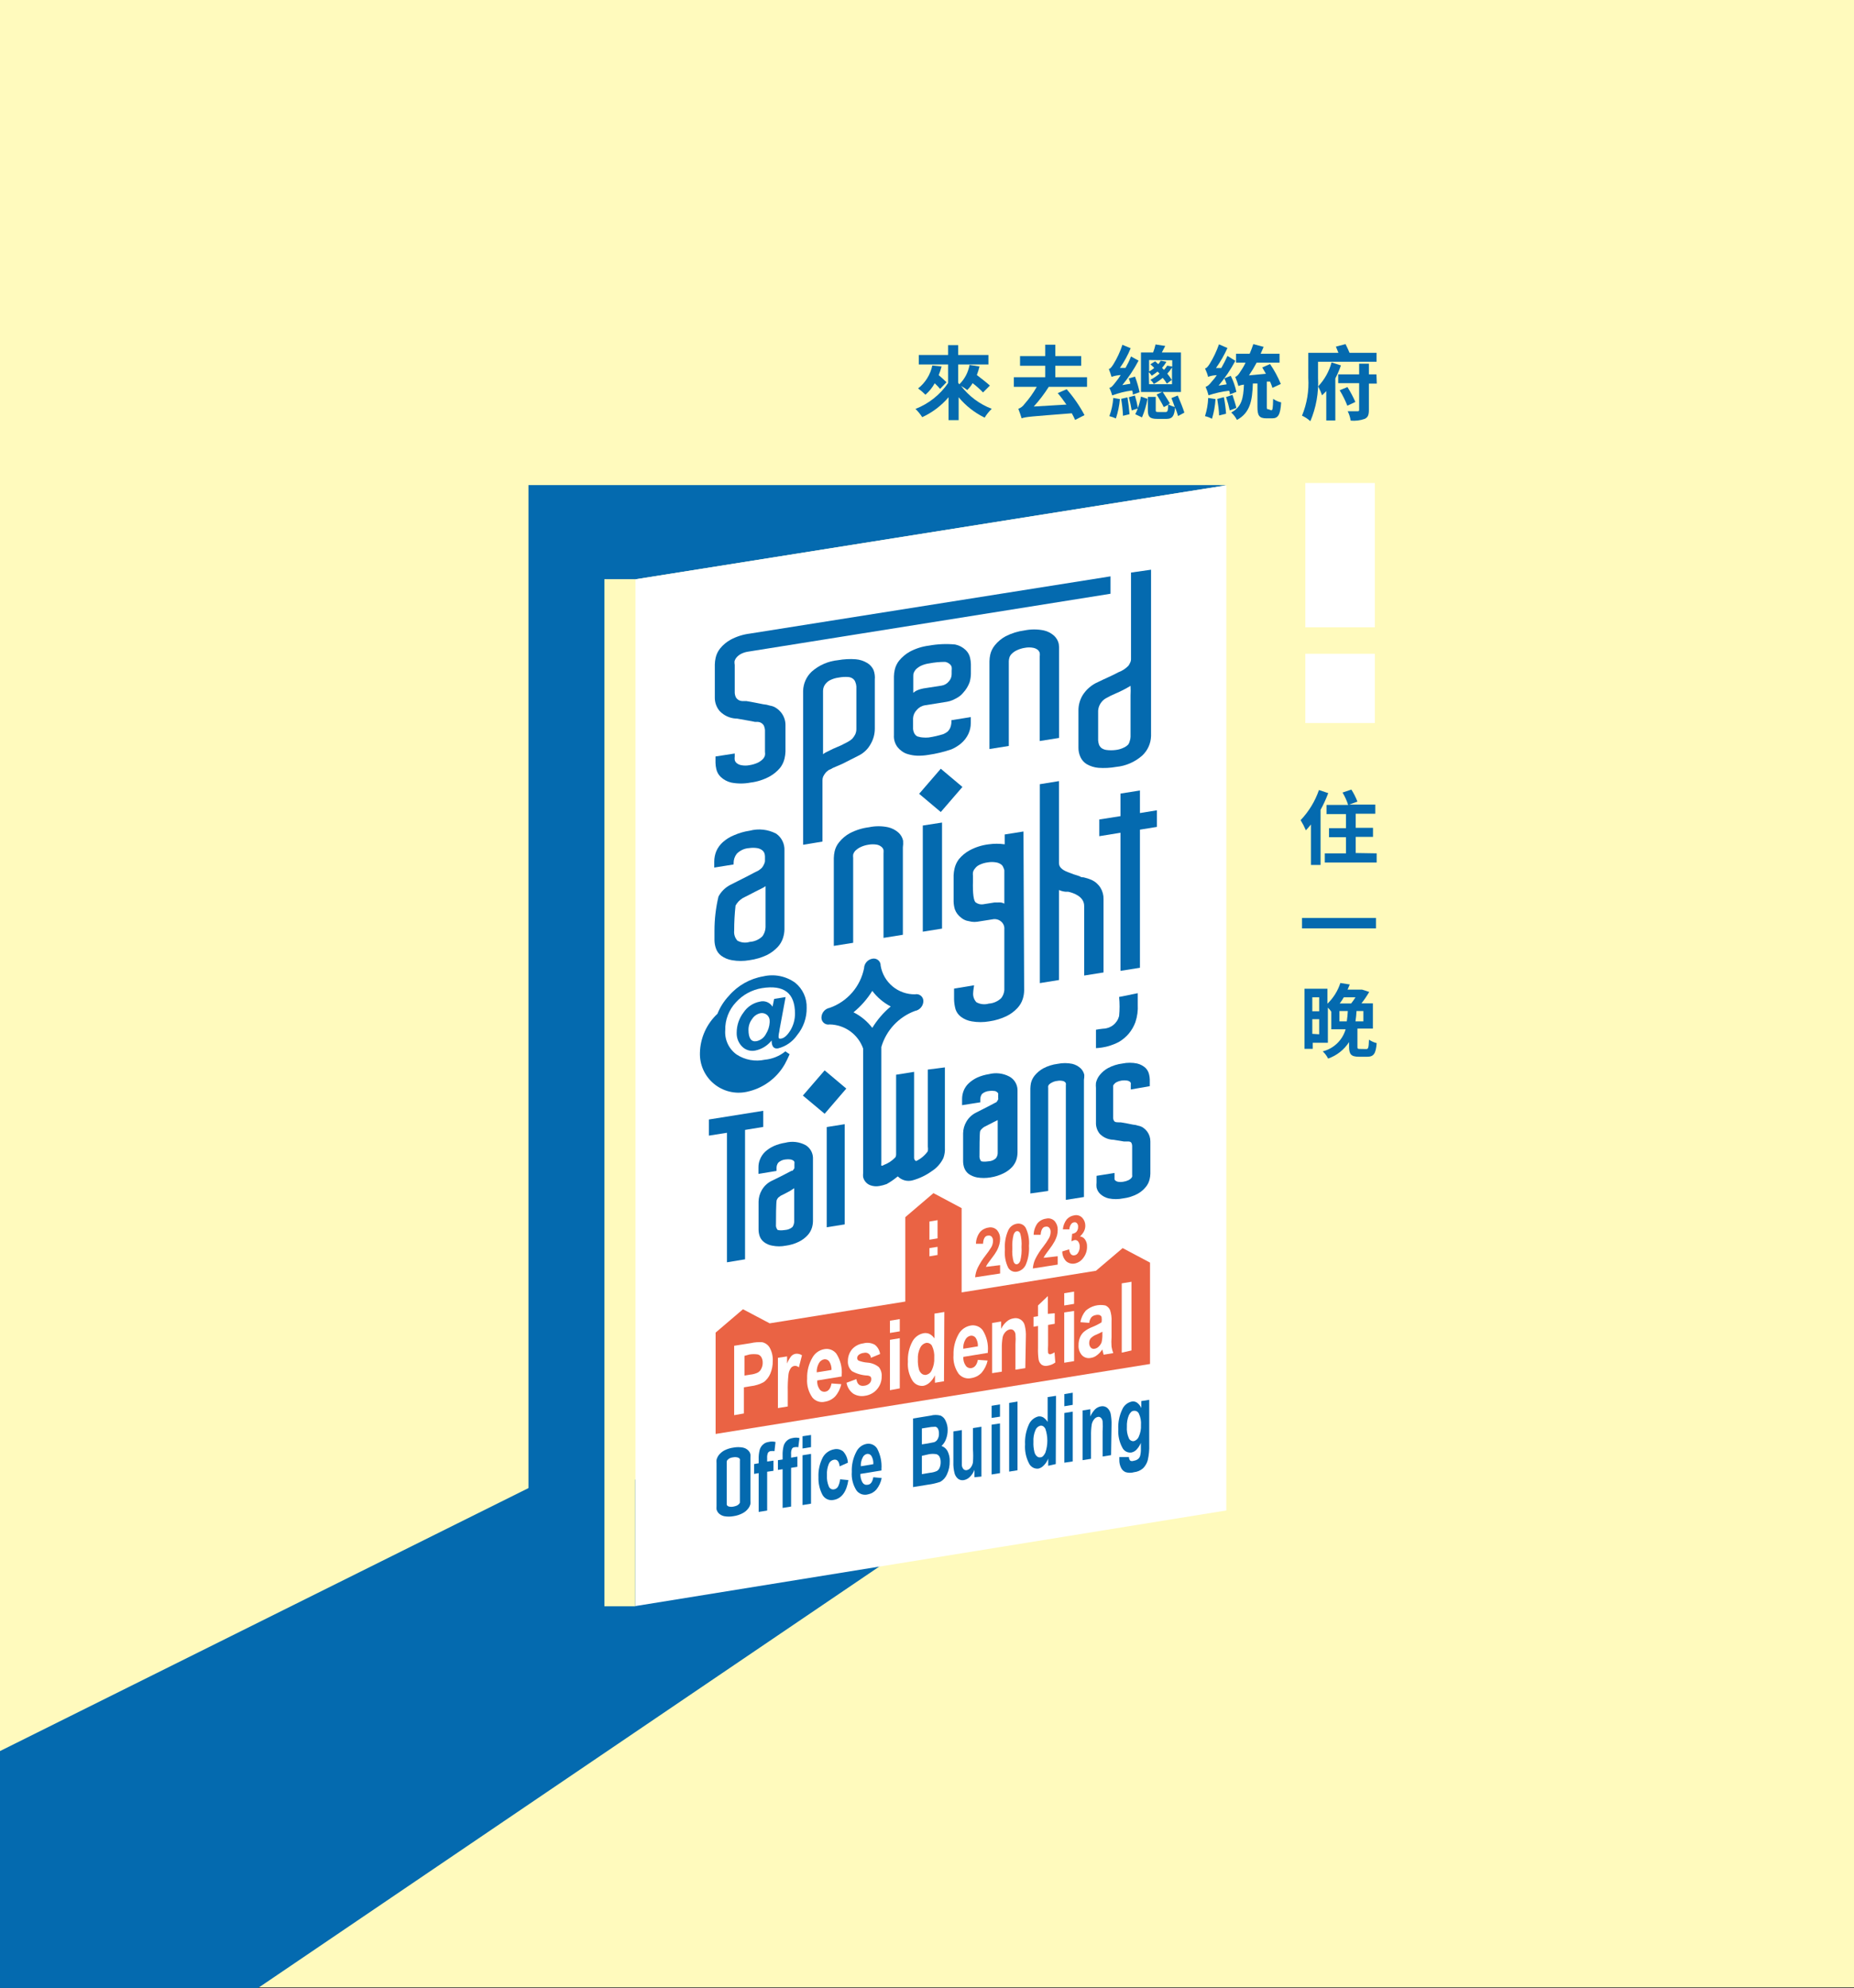 <svg width="373" height="400" viewBox="0 0 373 400" fill="none" xmlns="http://www.w3.org/2000/svg">
<rect x="0" y="0" width="373" height="400" fill="#333333" stroke="none"/>
<g clip-path="url(#clip0_211_75580)">
<path d="M461.277 0H-114V399.862H461.277V0Z" fill="#FFFABD"/>
<path d="M51.922 400L202.406 297.903L109.871 297.65L-95.774 400H51.922Z" fill="#046AAF"/>
<path d="M121.599 116.567H127.797L246.714 97.65L245.032 97.604H106.323V303.41H121.599V116.567Z" fill="#046AAF"/>
<path d="M197.774 78.963C197.124 78.289 196.423 77.665 195.677 77.097C195.38 77.604 195.016 78.069 194.594 78.479C194.2 78.174 193.784 77.897 193.35 77.65C194.943 79.727 197.081 81.322 199.525 82.258C198.975 82.786 198.495 83.382 198.097 84.032C196.081 83.054 194.297 81.655 192.866 79.931V84.539H190.839V79.931C189.381 81.633 187.573 83.001 185.539 83.94C185.152 83.336 184.696 82.779 184.18 82.281C186.841 81.243 189.129 79.429 190.746 77.074V73.341H184.848V71.429H190.746V69.447H192.774V71.429H198.857V73.341H192.774V76.959C192.774 77.097 192.935 77.189 193.005 77.327C194.08 76.276 194.797 74.914 195.055 73.433L197.06 73.733C196.921 74.32 196.744 74.897 196.53 75.461C197.452 76.175 198.558 77.028 199.157 77.581L197.774 78.963ZM189.433 73.733C189.279 74.328 189.087 74.913 188.857 75.484C189.433 75.991 190.055 76.521 190.424 76.912L189.134 78.249C188.799 77.848 188.437 77.471 188.051 77.12C187.57 77.992 186.938 78.772 186.184 79.424C185.729 78.961 185.236 78.537 184.71 78.157C186.173 77.003 187.184 75.372 187.567 73.548L189.433 73.733Z" fill="#046AAF"/>
<path d="M211 77.834C210.108 79.238 209.098 80.564 207.982 81.797L214.549 81.406C213.973 80.576 213.374 79.769 212.798 79.101L214.595 78.318C215.991 79.908 217.198 81.656 218.189 83.525L216.3 84.493C216.116 84.101 215.908 83.641 215.632 83.157C207.475 83.802 206.415 83.848 205.539 84.171C205.424 83.779 205.102 82.811 204.871 82.258C205.377 82.073 205.812 81.735 206.115 81.29C207.058 80.229 207.884 79.07 208.581 77.834H203.973V75.899H210.286V73.594H205.217V71.659H210.286V69.355H212.314V71.659H217.521V73.594H212.314V75.899H218.696V77.834H211Z" fill="#046AAF"/>
<path d="M227.912 79.401C227.912 79.147 227.912 78.871 227.751 78.571C226.388 78.742 225.05 79.075 223.765 79.562C223.615 79.033 223.423 78.516 223.189 78.018C223.604 78.018 223.949 77.511 224.433 76.912C224.813 76.454 225.159 75.969 225.47 75.461C224.841 75.497 224.221 75.621 223.627 75.829C223.469 75.29 223.285 74.76 223.074 74.24C223.373 74.24 223.65 73.825 223.972 73.341C224.744 72.099 225.363 70.768 225.816 69.378L227.475 70.069C226.906 71.468 226.179 72.798 225.309 74.032H226.438C226.83 73.318 227.221 72.581 227.544 71.728L229.065 72.558C228.144 74.308 227.048 75.96 225.793 77.488L227.406 77.212C227.406 76.843 227.198 76.475 227.083 76.152L228.35 75.783C228.735 76.803 229.043 77.851 229.272 78.917L227.912 79.401ZM225.309 80.299C225.196 81.625 224.925 82.932 224.502 84.193C224.079 84.002 223.639 83.848 223.189 83.733C223.63 82.557 223.894 81.322 223.972 80.069L225.309 80.299ZM226.83 79.954C227.014 81.037 227.175 82.419 227.244 83.341L225.931 83.663C225.882 82.52 225.759 81.381 225.562 80.253L226.83 79.954ZM228.327 79.585C228.582 80.408 228.782 81.247 228.926 82.097C229.198 81.347 229.406 80.577 229.548 79.793L230.862 80.253C230.633 81.535 230.262 82.787 229.756 83.986L228.396 83.341C228.596 82.971 228.766 82.586 228.903 82.189L227.682 82.581C227.542 81.687 227.35 80.802 227.106 79.931L228.327 79.585ZM237.014 83.71C236.844 83.124 236.645 82.547 236.415 81.981C236.253 83.756 235.839 84.286 234.664 84.286H232.843C231.3 84.286 230.931 83.848 230.931 82.511V79.862H232.521V82.442C232.521 82.834 232.521 82.903 233.074 82.903H234.502C234.894 82.903 234.986 82.696 235.032 81.451L234.134 81.912C233.834 81.267 233.189 80.184 232.705 79.378L233.811 78.871H229.548V70.922H231.991C232.195 70.398 232.357 69.858 232.475 69.309L234.433 69.608C234.203 70.069 233.949 70.507 233.742 70.922H237.59V78.871H233.926C234.41 79.631 235.078 80.645 235.378 81.175L235.009 81.336C235.427 81.581 235.877 81.767 236.346 81.889C236.138 81.267 235.885 80.645 235.677 80.092L236.945 79.585C237.429 80.691 237.982 82.097 238.281 83.018L237.014 83.71ZM231.184 72.442V74.746C231.555 74.546 231.902 74.307 232.221 74.032C231.968 73.779 231.714 73.525 231.438 73.295L232.406 72.696L233.028 73.272C233.219 73.064 233.382 72.832 233.512 72.581L234.664 72.788C234.422 73.229 234.128 73.639 233.788 74.009L234.18 74.424C234.424 74.163 234.64 73.877 234.825 73.571L235.839 73.756V72.488L231.184 72.442ZM231.184 77.304H235.793V73.94C235.519 74.384 235.202 74.801 234.848 75.184C235.179 75.583 235.48 76.007 235.747 76.451L234.756 77.189C234.517 76.779 234.239 76.394 233.926 76.037C233.369 76.502 232.767 76.911 232.129 77.258C231.956 76.938 231.721 76.656 231.438 76.428C232.097 76.084 232.715 75.667 233.281 75.184C233.163 75.035 233.032 74.896 232.889 74.769C232.521 75.046 232.152 75.323 231.714 75.599C231.555 75.329 231.353 75.088 231.115 74.885L231.184 77.304Z" fill="#046AAF"/>
<path d="M244.549 80.299C244.464 81.644 244.224 82.974 243.834 84.263C243.393 84.021 242.92 83.843 242.429 83.733C242.808 82.546 243.025 81.314 243.074 80.069L244.549 80.299ZM247.429 79.355C247.429 79.124 247.429 78.894 247.267 78.618C245.864 78.78 244.482 79.089 243.143 79.539C242.994 78.954 242.794 78.384 242.544 77.834C242.982 77.719 243.327 77.373 243.811 76.751C244.179 76.359 244.51 75.935 244.802 75.484C244.196 75.501 243.596 75.617 243.028 75.829C243.028 75.461 242.636 74.608 242.429 74.124C242.751 74.124 243.028 73.733 243.35 73.249C244.123 72.001 244.757 70.672 245.24 69.286L246.945 70.023C246.307 71.437 245.535 72.787 244.641 74.055H245.701C246.161 73.265 246.576 72.45 246.945 71.613L248.535 72.604C247.589 74.375 246.461 76.043 245.171 77.581L246.784 77.327C246.656 76.918 246.502 76.518 246.323 76.129L247.613 75.622C248.127 76.644 248.507 77.728 248.742 78.848L247.429 79.355ZM246.231 79.908C246.445 81.011 246.592 82.127 246.668 83.249L245.263 83.594C245.263 82.696 245.055 81.29 244.894 80.276L246.231 79.908ZM247.959 79.447C248.235 80.299 248.581 81.382 248.742 82.074L247.406 82.581C247.213 81.668 246.967 80.768 246.668 79.885L247.959 79.447ZM255.747 82.558C256.046 82.558 256.092 82.235 256.138 80.254C256.628 80.588 257.175 80.83 257.751 80.968C257.59 83.456 257.152 84.171 255.954 84.171H254.779C253.304 84.171 252.982 83.594 252.982 81.866V77.166H252.06C251.945 80.622 251.507 83.064 248.857 84.493C248.568 83.928 248.177 83.42 247.705 82.995C249.825 81.889 250.148 80.115 250.263 77.396C249.882 77.427 249.508 77.521 249.157 77.673C248.982 77.045 248.767 76.429 248.512 75.829C248.903 75.714 249.226 75.323 249.618 74.654C249.992 74.125 250.316 73.562 250.585 72.972H248.673V71.175H251.415C251.668 70.553 251.945 69.908 252.152 69.24L254.226 69.793C254.042 70.254 253.834 70.714 253.627 71.175H257.429V72.972H252.82C252.354 73.853 251.838 74.707 251.277 75.53L254.687 75.207L253.949 73.94L255.516 73.249C256.377 74.505 257.103 75.849 257.682 77.258L256 78.041C255.864 77.61 255.702 77.187 255.516 76.774H254.871V81.774C254.871 82.281 254.871 82.35 255.194 82.35L255.747 82.558Z" fill="#046AAF"/>
<path d="M265.171 76.037C265.32 79.019 264.793 81.997 263.627 84.746C263.129 84.29 262.561 83.916 261.945 83.641C262.941 81.236 263.374 78.635 263.212 76.037V70.991H269.272L268.765 69.746L270.701 69.24C271 69.793 271.277 70.438 271.507 70.991H276.945V72.788H265.171V76.037ZM269.779 73.525C269.461 74.425 269.084 75.302 268.65 76.152V84.608H266.83V78.687C266.563 78.988 266.278 79.273 265.977 79.539C265.769 78.918 265.507 78.317 265.194 77.742C266.478 76.386 267.405 74.731 267.89 72.926L269.779 73.525ZM276.991 77.189H275.401V82.489C275.401 83.479 275.217 83.986 274.549 84.286C273.647 84.603 272.688 84.721 271.737 84.631C271.637 83.974 271.435 83.337 271.138 82.742H273.097C273.35 82.742 273.442 82.742 273.442 82.442V77.097H269.226V75.323H273.442V73.18H275.401V75.323H276.922L276.991 77.189ZM271.092 77.88C271.692 78.84 272.223 79.841 272.682 80.876L271.069 81.636C270.644 80.557 270.127 79.516 269.525 78.525L271.092 77.88Z" fill="#046AAF"/>
<path d="M267.221 159.585C266.792 160.744 266.276 161.868 265.678 162.949V174.032H263.742V165.899C263.397 166.313 263.051 166.728 262.728 167.074C262.425 166.365 262.071 165.68 261.668 165.023C263.317 163.29 264.574 161.224 265.355 158.963L267.221 159.585ZM276.968 171.705V173.548H266.53V171.705H270.793V168.456H267.383V166.636H270.793V163.802H266.876V161.958H271.231C270.949 161.089 270.57 160.254 270.102 159.47L271.876 158.871C272.364 159.634 272.773 160.444 273.097 161.29L271.438 161.889H276.692V163.733H272.751V166.567H276.231V168.387H272.751V171.636L276.968 171.705Z" fill="#046AAF"/>
<path d="M276.83 184.7V186.797H261.945V184.7H276.83Z" fill="#046AAF"/>
<path d="M274.871 211.083C275.286 211.083 275.355 210.829 275.424 209.193C275.895 209.511 276.417 209.744 276.968 209.885C276.806 212.028 276.346 212.627 275.078 212.627H273.396C271.783 212.627 271.415 212.097 271.415 210.553V209.677C270.418 211.222 268.934 212.39 267.198 212.995C266.927 212.451 266.56 211.959 266.115 211.544C267.206 211.272 268.206 210.718 269.015 209.937C269.824 209.157 270.413 208.177 270.724 207.097H267.843V203.571C267.641 203.273 267.409 202.995 267.152 202.742V209.816H264.111V211.037H262.452V198.94H267.06V201.958C268.257 200.803 269.151 199.371 269.664 197.788L271.553 198.087L271.115 199.124H273.742H274.042L275.47 199.585C275.003 200.389 274.479 201.159 273.903 201.889H276.207V206.958H273.097V210.507C273.097 210.991 273.097 211.06 273.604 211.06L274.871 211.083ZM264.018 200.668V203.479H265.401V200.668H264.018ZM265.401 208.11V205.069H264.018V208.018L265.401 208.11ZM270.954 205.507C271.06 204.82 271.129 204.127 271.161 203.433H269.479V205.507H270.954ZM270.355 200.668C270.108 201.102 269.831 201.518 269.525 201.912H271.83C272.145 201.515 272.437 201.099 272.705 200.668H270.355ZM274.295 203.433H272.912C272.879 204.127 272.81 204.82 272.705 205.507H274.295V203.433Z" fill="#046AAF"/>
<path d="M276.599 131.544H262.613V145.484H276.599V131.544Z" fill="white"/>
<path d="M276.599 97.189H262.613V126.221H276.599V97.189Z" fill="white"/>
<path d="M127.82 116.567H121.599V323.203H127.82V116.567Z" fill="#FFFABD"/>
<path d="M127.82 116.567H127.843V323.157L246.714 303.917V97.65L127.82 116.567Z" fill="white"/>
<path d="M231.369 254.055L231.208 253.963L225.862 251.129L220.493 255.691L193.466 260.046V243.087L187.798 240.069L182.129 244.908H182.152H182.129V261.889L154.848 266.267L149.48 263.433L144.134 267.995L143.973 268.134V274.216V288.525L231.369 274.447V260.138V254.055Z" fill="#EA6344"/>
<path d="M188.627 249.171L186.991 249.447V245.784L188.627 245.507V249.171Z" fill="white"/>
<path d="M188.627 252.511L186.991 252.788V252.765V251.152V251.129L188.627 250.876V252.511Z" fill="white"/>
<path d="M147.705 284.747V270.783L151.046 270.253C151.801 270.079 152.577 270.017 153.35 270.069C153.669 270.139 153.97 270.276 154.232 270.47C154.494 270.665 154.712 270.913 154.871 271.198C155.305 272.003 155.512 272.911 155.47 273.825C155.485 274.719 155.312 275.606 154.963 276.429C154.68 277.082 154.236 277.652 153.673 278.088C152.852 278.535 151.952 278.817 151.023 278.917L149.664 279.147V284.401L147.705 284.747ZM149.779 272.811V276.774L150.931 276.59C151.476 276.544 152.008 276.396 152.498 276.152C152.793 275.973 153.027 275.708 153.166 275.392C153.357 275.022 153.452 274.61 153.442 274.194C153.458 273.799 153.363 273.407 153.166 273.065C153.014 272.813 152.777 272.625 152.498 272.535C151.933 272.445 151.357 272.445 150.793 272.535L149.779 272.811Z" fill="white"/>
<path d="M158.488 282.995L156.507 283.318V273.203L158.35 272.926V274.355C158.55 273.824 158.83 273.327 159.18 272.88C159.412 272.629 159.719 272.459 160.055 272.396C160.507 272.337 160.966 272.444 161.346 272.696L160.723 275.138C160.613 275.027 160.478 274.941 160.33 274.888C160.182 274.834 160.024 274.815 159.867 274.83C159.71 274.846 159.559 274.896 159.424 274.977C159.289 275.058 159.174 275.168 159.087 275.3C158.828 275.684 158.67 276.128 158.627 276.59C158.51 277.684 158.464 278.785 158.488 279.885V282.995Z" fill="white"/>
<path d="M167.29 278.364L169.249 278.502C169.062 279.416 168.641 280.265 168.028 280.968C167.487 281.535 166.774 281.908 166 282.028C165.539 282.146 165.054 282.131 164.601 281.984C164.148 281.837 163.746 281.565 163.442 281.198C162.656 280.085 162.281 278.733 162.382 277.373C162.333 275.886 162.709 274.415 163.465 273.134C163.706 272.707 164.037 272.338 164.435 272.051C164.833 271.765 165.288 271.568 165.769 271.475C166.232 271.37 166.716 271.402 167.161 271.565C167.607 271.729 167.995 272.017 168.281 272.396C169.088 273.664 169.46 275.161 169.341 276.659V276.959L164.41 277.765C164.36 278.395 164.531 279.022 164.894 279.539C165.017 279.718 165.189 279.859 165.389 279.944C165.588 280.03 165.808 280.057 166.023 280.023C166.668 279.931 167.106 279.378 167.29 278.364ZM167.29 275.645C167.317 275.043 167.156 274.447 166.829 273.94C166.717 273.781 166.563 273.656 166.384 273.579C166.205 273.502 166.008 273.475 165.816 273.502C165.591 273.545 165.38 273.638 165.196 273.773C165.013 273.909 164.862 274.084 164.756 274.286C164.439 274.847 164.287 275.486 164.318 276.129L167.29 275.645Z" fill="white"/>
<path d="M170.309 278.226L172.29 277.489C172.451 278.525 172.981 278.963 173.88 278.825C174.278 278.789 174.652 278.619 174.94 278.341C175.051 278.234 175.139 278.105 175.199 277.962C175.258 277.819 175.288 277.666 175.286 277.512C175.299 277.332 175.25 277.153 175.147 277.005C174.961 276.864 174.736 276.784 174.502 276.774C173.419 276.724 172.363 276.424 171.415 275.899C171.126 275.64 170.901 275.319 170.757 274.959C170.613 274.599 170.554 274.211 170.585 273.825C170.583 272.987 170.867 272.174 171.392 271.521C171.982 270.843 172.803 270.408 173.696 270.3C174.47 270.086 175.298 270.185 176 270.576C176.586 271.034 176.967 271.705 177.06 272.442L175.216 273.203C175.206 273.038 175.158 272.878 175.077 272.735C174.997 272.591 174.885 272.467 174.75 272.372C174.615 272.277 174.461 272.213 174.299 272.186C174.136 272.158 173.969 272.167 173.811 272.212C173.435 272.241 173.075 272.377 172.774 272.604C172.675 272.685 172.594 272.787 172.538 272.902C172.483 273.017 172.453 273.144 172.451 273.272C172.454 273.375 172.482 273.476 172.535 273.565C172.587 273.654 172.662 273.727 172.751 273.779C173.313 273.993 173.903 274.125 174.502 274.171C175.345 274.224 176.15 274.538 176.806 275.069C177.227 275.596 177.433 276.263 177.382 276.936C177.401 277.891 177.066 278.821 176.44 279.544C175.815 280.267 174.944 280.733 173.995 280.853C173.202 281.001 172.382 280.853 171.691 280.438C171.326 280.179 171.016 279.85 170.778 279.47C170.541 279.091 170.381 278.668 170.309 278.226Z" fill="white"/>
<path d="M179.042 268.203V265.737L181.023 265.415V267.88L179.042 268.203ZM179.042 279.723V269.585L181.023 269.262V279.355L179.042 279.723Z" fill="white"/>
<path d="M189.917 277.926L188.097 278.226V276.728C187.838 277.287 187.47 277.788 187.014 278.203C186.657 278.528 186.219 278.751 185.747 278.848C185.325 278.891 184.9 278.817 184.518 278.634C184.136 278.451 183.811 278.166 183.581 277.811C182.877 276.665 182.554 275.326 182.659 273.986C182.586 272.578 182.896 271.176 183.558 269.931C183.788 269.494 184.116 269.115 184.515 268.823C184.914 268.532 185.375 268.335 185.862 268.249C186.253 268.185 186.655 268.241 187.014 268.41C187.412 268.625 187.752 268.933 188.005 269.309V264.309L189.986 263.986L189.917 277.926ZM184.664 273.502C184.634 274.177 184.704 274.852 184.871 275.507C184.967 275.87 185.177 276.193 185.47 276.428C185.595 276.519 185.737 276.584 185.887 276.619C186.037 276.655 186.193 276.66 186.346 276.636C186.596 276.573 186.829 276.454 187.025 276.286C187.221 276.118 187.375 275.906 187.475 275.668C187.837 274.907 188.004 274.067 187.959 273.226C188.02 272.385 187.861 271.543 187.498 270.783C187.38 270.577 187.202 270.412 186.988 270.31C186.774 270.207 186.534 270.171 186.3 270.207C186.049 270.269 185.816 270.386 185.616 270.549C185.417 270.713 185.257 270.918 185.147 271.152C184.781 271.879 184.615 272.69 184.664 273.502Z" fill="white"/>
<path d="M196.737 273.617L198.696 273.756C198.499 274.666 198.08 275.513 197.475 276.221C196.931 276.785 196.22 277.156 195.447 277.281C194.986 277.394 194.502 277.376 194.05 277.23C193.599 277.083 193.197 276.814 192.889 276.452C192.096 275.342 191.721 273.987 191.83 272.627C191.785 271.143 192.152 269.675 192.889 268.387C193.135 267.964 193.468 267.598 193.865 267.312C194.262 267.026 194.714 266.827 195.194 266.728C195.657 266.624 196.14 266.655 196.585 266.819C197.031 266.982 197.42 267.271 197.705 267.65C198.504 268.92 198.868 270.417 198.742 271.912V272.212L193.811 273.018C193.761 273.648 193.932 274.275 194.295 274.793C194.418 274.972 194.59 275.112 194.79 275.198C194.989 275.283 195.209 275.311 195.424 275.276C196.092 275.161 196.53 274.631 196.737 273.617ZM196.737 270.899C196.77 270.299 196.617 269.703 196.3 269.194C196.183 269.033 196.025 268.907 195.842 268.829C195.66 268.752 195.459 268.727 195.263 268.756C195.042 268.8 194.834 268.894 194.655 269.029C194.475 269.165 194.329 269.339 194.226 269.539C193.909 270.1 193.757 270.739 193.788 271.382L196.737 270.899Z" fill="white"/>
<path d="M206.277 275.277L204.295 275.599V270.438C204.349 269.755 204.349 269.07 204.295 268.387C204.236 268.105 204.091 267.847 203.88 267.65C203.782 267.579 203.67 267.528 203.551 267.5C203.432 267.472 203.309 267.468 203.189 267.489C202.842 267.555 202.527 267.733 202.291 267.996C202.004 268.298 201.805 268.672 201.715 269.078C201.592 269.84 201.538 270.611 201.553 271.383V275.991L199.595 276.29V266.198L201.415 265.899V267.373C201.683 266.821 202.059 266.327 202.521 265.922C202.894 265.582 203.359 265.358 203.857 265.277C204.101 265.215 204.355 265.203 204.603 265.24C204.852 265.278 205.09 265.364 205.305 265.495C205.519 265.626 205.706 265.799 205.853 266.002C206 266.206 206.105 266.437 206.162 266.682C206.352 267.435 206.429 268.211 206.392 268.986L206.277 275.277Z" fill="white"/>
<path d="M212.198 264.24V266.36L210.862 266.59V270.668C210.822 271.174 210.822 271.683 210.862 272.189C210.889 272.291 210.954 272.379 211.044 272.435C211.134 272.491 211.242 272.51 211.346 272.489C211.638 272.412 211.912 272.279 212.152 272.097L212.313 274.148C211.86 274.487 211.33 274.709 210.77 274.793C210.563 274.846 210.347 274.855 210.137 274.819C209.927 274.783 209.726 274.704 209.548 274.585C209.225 274.318 209.012 273.94 208.949 273.525C208.847 272.762 208.808 271.991 208.834 271.221V266.797L207.936 266.959V264.977L208.834 264.839V262.673L210.816 260.784V264.355L212.198 264.24Z" fill="white"/>
<path d="M214.111 262.673V260.207L216.092 259.885V262.35L214.111 262.673ZM214.111 274.194V264.078L216.092 263.779V273.871L214.111 274.194Z" fill="white"/>
<path d="M219.134 266.175L217.36 266.037C217.502 265.188 217.868 264.393 218.42 263.733C218.956 263.259 219.595 262.916 220.287 262.732C220.979 262.548 221.705 262.528 222.406 262.673C222.817 262.854 223.146 263.183 223.327 263.595C223.572 264.337 223.673 265.119 223.627 265.899V269.009C223.581 269.661 223.581 270.316 223.627 270.968C223.702 271.408 223.817 271.84 223.972 272.258L222.037 272.581L221.761 271.521C221.479 271.979 221.111 272.378 220.678 272.696C220.326 272.979 219.904 273.162 219.456 273.226C219.14 273.297 218.811 273.286 218.5 273.193C218.189 273.1 217.908 272.929 217.682 272.696C217.436 272.417 217.248 272.093 217.129 271.74C217.011 271.388 216.964 271.016 216.991 270.645C216.983 270.125 217.077 269.609 217.267 269.125C217.44 268.682 217.717 268.286 218.074 267.972C218.562 267.568 219.116 267.249 219.71 267.028C220.376 266.764 221.016 266.441 221.622 266.06C221.681 265.701 221.681 265.336 221.622 264.977C221.585 264.893 221.531 264.816 221.464 264.753C221.396 264.69 221.317 264.641 221.231 264.608C220.967 264.533 220.688 264.533 220.424 264.608C220.112 264.66 219.823 264.804 219.595 265.023C219.339 265.358 219.179 265.756 219.134 266.175ZM221.784 267.949C221.53 268.088 221.138 268.295 220.608 268.525C220.152 268.687 219.741 268.955 219.41 269.309C219.224 269.571 219.127 269.886 219.134 270.207C219.115 270.541 219.222 270.87 219.433 271.129C219.528 271.24 219.651 271.322 219.789 271.367C219.927 271.412 220.076 271.417 220.217 271.383C220.534 271.331 220.825 271.177 221.046 270.945C221.3 270.708 221.497 270.416 221.622 270.092C221.747 269.564 221.801 269.022 221.784 268.479V267.949Z" fill="white"/>
<path d="M225.678 272.166V258.226L227.636 257.903V271.728L225.678 272.166Z" fill="white"/>
<path d="M225.148 200.599C225.274 201.878 225.274 203.167 225.148 204.447C224.961 205.164 224.545 205.8 223.962 206.258C223.379 206.716 222.663 206.97 221.922 206.981C221.783 206.981 220.493 207.166 220.493 207.189V210.898C222.101 210.822 223.673 210.397 225.101 209.654C225.848 209.212 226.517 208.652 227.083 207.995C227.656 207.309 228.108 206.53 228.419 205.691C228.805 204.55 228.97 203.345 228.903 202.143V199.839L225.148 200.599Z" fill="#046AAF"/>
<path d="M184.433 142.857C184.854 142.352 185.443 142.016 186.092 141.912L190.539 141.198C190.936 141.129 191.322 141.013 191.691 140.853C192.038 140.693 192.377 140.517 192.705 140.323C193.117 140.071 193.483 139.752 193.788 139.378C194.357 138.766 194.796 138.044 195.079 137.258C195.233 136.726 195.318 136.176 195.332 135.622V133.641C195.32 133.214 195.266 132.789 195.171 132.373C195.038 131.765 194.725 131.211 194.272 130.783C193.685 130.221 192.949 129.838 192.152 129.677C190.391 129.512 188.616 129.59 186.876 129.908C185.529 130.077 184.225 130.491 183.028 131.129C182.219 131.587 181.501 132.188 180.908 132.903C180.471 133.449 180.163 134.087 180.009 134.77C179.912 135.209 179.858 135.656 179.848 136.106V147.926C179.791 148.796 180.053 149.656 180.585 150.346C180.822 150.646 181.102 150.91 181.415 151.129C181.792 151.418 182.223 151.629 182.682 151.751C183.267 151.922 183.871 152.023 184.479 152.051C185.251 152.075 186.023 152.021 186.784 151.889C188.351 151.664 189.893 151.293 191.392 150.783C192.091 150.488 192.743 150.092 193.327 149.608C193.962 149.08 194.473 148.42 194.825 147.673C195.146 146.988 195.311 146.24 195.309 145.484V144.286L191.415 144.908V145.161C191.414 145.545 191.352 145.926 191.231 146.29C191.105 146.652 190.891 146.977 190.609 147.235C190.367 147.419 190.104 147.574 189.825 147.696C188.854 148.005 187.86 148.236 186.853 148.387C186.447 148.428 186.038 148.428 185.632 148.387C185.366 148.374 185.103 148.327 184.848 148.249C184.664 148.226 184.489 148.155 184.341 148.041C184.209 147.927 184.092 147.796 183.996 147.65C183.763 147.245 183.658 146.779 183.696 146.313V144.516C183.733 143.892 183.995 143.303 184.433 142.857ZM183.811 135.438C183.91 135.167 184.058 134.917 184.249 134.7C184.542 134.414 184.876 134.173 185.24 133.986C185.785 133.727 186.369 133.556 186.968 133.479C188.016 133.276 189.081 133.176 190.148 133.18C190.489 133.24 190.807 133.391 191.069 133.618C191.259 133.772 191.396 133.981 191.461 134.217C191.493 134.454 191.493 134.694 191.461 134.931V135.645C191.464 136.203 191.249 136.741 190.862 137.143C190.507 137.573 190.007 137.86 189.456 137.949L185.747 138.525L185.171 138.664C184.902 138.743 184.64 138.843 184.387 138.963C184.155 139.082 183.938 139.229 183.742 139.401V136.083C183.737 135.851 183.76 135.618 183.811 135.392V135.438Z" fill="#046AAF"/>
<path d="M213.005 129.539C212.867 128.933 212.554 128.38 212.106 127.949C211.509 127.401 210.778 127.019 209.986 126.843C208.716 126.588 207.408 126.588 206.138 126.843C204.795 127.014 203.493 127.419 202.29 128.041C201.465 128.494 200.736 129.104 200.147 129.839C199.702 130.382 199.387 131.021 199.226 131.705C199.129 132.144 199.075 132.592 199.064 133.041V150.714L202.958 150.092V133.018C202.969 132.784 203.007 132.552 203.074 132.327C203.157 132.049 203.307 131.796 203.511 131.59C203.798 131.296 204.133 131.055 204.502 130.876C205.039 130.611 205.615 130.432 206.207 130.346C206.755 130.24 207.318 130.24 207.866 130.346C208.202 130.408 208.518 130.551 208.788 130.76C208.976 130.925 209.112 131.142 209.18 131.383C209.21 131.612 209.21 131.844 209.18 132.074V149.101L213.074 148.479V130.83C213.094 130.398 213.071 129.966 213.005 129.539Z" fill="#046AAF"/>
<path d="M181.692 169.147C181.559 168.539 181.246 167.985 180.793 167.558C180.193 167.013 179.463 166.632 178.673 166.452C177.405 166.181 176.094 166.181 174.825 166.452C173.481 166.617 172.178 167.023 170.977 167.65C170.152 168.102 169.423 168.712 168.834 169.447C168.382 169.986 168.066 170.626 167.913 171.313C167.816 171.752 167.762 172.2 167.751 172.65V190.322L171.645 189.7V172.627C171.616 172.397 171.616 172.165 171.645 171.935C171.73 171.663 171.871 171.412 172.06 171.198C172.351 170.91 172.685 170.669 173.051 170.484C173.595 170.216 174.179 170.037 174.779 169.954C175.321 169.862 175.874 169.862 176.415 169.954C176.755 170.019 177.072 170.17 177.337 170.392C177.538 170.549 177.683 170.767 177.751 171.014C177.771 171.244 177.771 171.475 177.751 171.705V188.71L181.645 188.087V170.507C181.709 170.057 181.724 169.601 181.692 169.147Z" fill="#046AAF"/>
<path d="M227.544 115.207V132.581C227.551 132.836 227.495 133.089 227.382 133.318C227.287 133.548 227.163 133.764 227.014 133.963C226.445 134.548 225.752 134.997 224.986 135.276C223.673 135.991 222.29 136.544 220.954 137.212C219.65 137.766 218.548 138.707 217.797 139.908C217.254 140.821 216.967 141.864 216.968 142.926V150.438C216.96 151.098 217.102 151.752 217.382 152.35C217.656 152.947 218.106 153.446 218.673 153.779C219.381 154.179 220.167 154.422 220.977 154.493C222.17 154.58 223.37 154.518 224.548 154.309C226.508 154.124 228.357 153.316 229.825 152.005C230.361 151.5 230.792 150.894 231.092 150.221C231.393 149.549 231.557 148.824 231.576 148.087V114.631L227.544 115.207ZM227.014 149.77C226.749 150.056 226.427 150.284 226.069 150.438C225.576 150.679 225.047 150.834 224.502 150.899C223.86 150.984 223.209 150.984 222.567 150.899C222.228 150.847 221.906 150.721 221.622 150.53C221.402 150.351 221.228 150.122 221.115 149.862C221.019 149.578 220.957 149.284 220.931 148.986V142.995C220.966 142.501 221.118 142.021 221.374 141.597C221.63 141.172 221.984 140.814 222.405 140.553C223.081 140.162 223.781 139.815 224.502 139.516C225.522 139.083 226.507 138.575 227.451 137.995C227.486 138.655 227.486 139.317 227.451 139.977V148.249C227.445 148.515 227.398 148.779 227.313 149.032C227.257 149.293 227.156 149.543 227.014 149.77Z" fill="#046AAF"/>
<path d="M156.161 167.742C154.525 166.882 152.625 166.668 150.839 167.143C149.759 167.302 148.705 167.604 147.705 168.041C146.858 168.377 146.078 168.861 145.401 169.47C144.834 169.981 144.386 170.61 144.088 171.313C143.832 171.967 143.699 172.662 143.696 173.364V174.562L147.59 173.94V173.687C147.581 172.994 147.809 172.32 148.235 171.774C148.896 171.102 149.783 170.7 150.723 170.645C151.251 170.567 151.786 170.567 152.313 170.645C152.652 170.696 152.974 170.822 153.258 171.014C153.477 171.165 153.652 171.372 153.765 171.613C153.853 171.841 153.9 172.083 153.903 172.327V173.087C153.912 173.343 153.857 173.596 153.742 173.825C153.647 174.062 153.523 174.286 153.373 174.493C153.251 174.654 153.103 174.794 152.935 174.908L152.59 175.161L151.76 175.576L150.263 176.359L148.488 177.258L146.852 178.087C145.875 178.612 145.073 179.414 144.548 180.392C144.009 182.656 143.739 184.976 143.742 187.304V189.193C143.75 189.735 143.843 190.271 144.018 190.783C144.212 191.391 144.591 191.922 145.101 192.304C145.743 192.769 146.485 193.077 147.267 193.203C148.426 193.407 149.611 193.407 150.77 193.203C151.991 193.038 153.179 192.689 154.295 192.166C155.105 191.758 155.838 191.212 156.461 190.553C156.957 190.02 157.327 189.382 157.544 188.687C157.716 188.142 157.809 187.576 157.82 187.005V171.106C157.849 170.451 157.712 169.799 157.422 169.211C157.132 168.623 156.699 168.118 156.161 167.742ZM154.018 178.272V186.267C154.052 187.034 153.825 187.789 153.373 188.41C152.686 189.068 151.788 189.46 150.839 189.516C150.428 189.644 149.996 189.688 149.568 189.644C149.141 189.601 148.726 189.471 148.35 189.263C148.111 188.995 147.93 188.681 147.819 188.34C147.708 187.999 147.669 187.638 147.705 187.281C147.703 185.587 147.795 183.895 147.982 182.212C148.145 181.911 148.347 181.632 148.581 181.382C148.834 181.132 149.112 180.908 149.41 180.714L150.77 180.023L152.06 179.355L153.35 178.71C153.59 178.6 153.814 178.461 154.018 178.295V178.272Z" fill="#046AAF"/>
<path d="M185.654 187.465L189.525 186.843V165.507L185.654 166.106V187.465Z" fill="#046AAF"/>
<path d="M219.618 177.051C219.089 176.826 218.542 176.648 217.982 176.521C217.728 176.521 217.475 176.521 217.222 176.313C216.392 176.06 215.563 175.783 214.779 175.461C213.581 174.977 213.051 174.424 213.051 173.64V157.166L209.203 157.788V197.811L213.051 197.189V179.078C213.46 179.263 213.895 179.38 214.341 179.424H214.894C215.862 179.631 218.12 180.345 218.12 182.281V196.29L222.014 195.668V180.922C222.039 180.112 221.825 179.314 221.399 178.625C220.972 177.937 220.353 177.389 219.618 177.051Z" fill="#046AAF"/>
<path d="M147.774 133.064C147.849 132.786 147.982 132.526 148.166 132.304C148.423 132.001 148.736 131.751 149.088 131.567C149.515 131.351 149.974 131.203 150.447 131.129L223.42 119.47V115.968L150.839 127.488C149.493 127.657 148.188 128.071 146.991 128.71C146.177 129.16 145.458 129.762 144.871 130.484C144.431 131.036 144.123 131.683 143.973 132.373C143.878 132.805 143.824 133.245 143.811 133.686V140.369C143.801 141.354 144.145 142.31 144.779 143.064C145.647 143.981 146.836 144.526 148.097 144.585H148.258L151.231 145.115L151.899 145.253H152.498C152.731 145.269 152.957 145.34 153.157 145.46C153.358 145.58 153.526 145.746 153.65 145.945C153.796 146.256 153.882 146.592 153.903 146.935V151.29C153.941 151.519 153.941 151.753 153.903 151.981C153.829 152.258 153.687 152.512 153.489 152.719C153.207 153.007 152.88 153.248 152.521 153.433C151.966 153.693 151.376 153.872 150.77 153.963C150.23 154.068 149.674 154.068 149.134 153.963C148.797 153.905 148.479 153.762 148.212 153.548C148.017 153.389 147.88 153.171 147.82 152.926C147.788 152.689 147.788 152.449 147.82 152.212V151.613L143.949 152.212V153.479C143.96 153.906 144.014 154.331 144.111 154.746C144.243 155.355 144.556 155.909 145.009 156.336C145.604 156.893 146.335 157.283 147.129 157.465C148.4 157.709 149.706 157.709 150.977 157.465C152.325 157.304 153.631 156.889 154.825 156.244C155.645 155.793 156.372 155.191 156.968 154.47C157.39 153.918 157.688 153.281 157.844 152.604C157.947 152.157 158.009 151.702 158.028 151.244V145.945C158.043 145.048 157.759 144.173 157.221 143.456C156.944 143.09 156.609 142.771 156.231 142.511C155.841 142.232 155.391 142.051 154.917 141.981C154.477 141.834 154.021 141.741 153.558 141.705L151.807 141.359L150.148 141.06H149.664H149.272C149.038 141.045 148.811 140.977 148.607 140.861C148.404 140.745 148.229 140.585 148.097 140.392C147.928 140.079 147.833 139.732 147.82 139.378V133.802C147.775 133.559 147.76 133.311 147.774 133.064Z" fill="#046AAF"/>
<path d="M175.747 134.816C175.473 134.218 175.023 133.72 174.456 133.387C173.755 132.968 172.967 132.716 172.152 132.65C170.966 132.563 169.774 132.625 168.604 132.834C166.638 133.024 164.783 133.83 163.304 135.138C162.775 135.637 162.349 136.236 162.053 136.901C161.756 137.565 161.594 138.282 161.576 139.009V169.977L165.47 169.332V157.005C165.465 156.752 165.512 156.501 165.608 156.267C165.715 156.038 165.846 155.822 166 155.622C166.114 155.455 166.254 155.307 166.415 155.184L166.737 154.931C167.028 154.822 167.306 154.683 167.567 154.516L168.419 154.147L169.479 153.687L171.254 152.788L172.89 151.959C173.872 151.44 174.676 150.637 175.194 149.654C175.72 148.735 175.998 147.695 176 146.636V136.728C176.059 136.08 175.972 135.426 175.747 134.816ZM172.29 138.111V146.59C172.306 146.994 172.227 147.396 172.06 147.765C171.904 148.072 171.71 148.358 171.484 148.618C171.216 148.873 170.913 149.09 170.585 149.263L169.249 149.954L168.558 150.253L167.544 150.691L166.254 151.336C166.013 151.444 165.788 151.583 165.585 151.751V139.009C165.581 138.433 165.805 137.878 166.208 137.465C166.463 137.179 166.777 136.951 167.129 136.797C167.631 136.56 168.168 136.405 168.719 136.336C169.356 136.213 170.007 136.174 170.655 136.221C170.996 136.243 171.324 136.363 171.599 136.567C171.824 136.736 171.992 136.969 172.083 137.235C172.198 137.514 172.268 137.81 172.29 138.111Z" fill="#046AAF"/>
<path d="M142.613 225.253V228.502L146.253 227.926V253.986L149.894 253.387V227.35L153.557 226.751V223.502L142.613 225.253Z" fill="#046AAF"/>
<path d="M166.323 246.936L169.94 246.36V226.198L166.323 226.774V246.936Z" fill="#046AAF"/>
<path d="M165.908 224.101L161.53 220.438L165.908 215.369L170.263 219.032L165.908 224.101Z" fill="#046AAF"/>
<path d="M186.668 215.208V230.691C186.716 231.005 186.716 231.323 186.668 231.636C186.076 232.471 185.284 233.144 184.364 233.595H184.249C184.145 233.532 184.059 233.444 183.999 233.34C183.938 233.235 183.905 233.117 183.903 232.996V215.668L180.286 216.244V232.212C180.298 232.446 180.242 232.678 180.124 232.88C179.481 233.555 178.693 234.075 177.82 234.401L177.567 234.539H177.313C177.291 234.371 177.291 234.201 177.313 234.032V210.668C177.795 209.013 178.66 207.493 179.836 206.233C181.013 204.972 182.469 204.005 184.088 203.41C184.546 203.327 184.963 203.09 185.268 202.738C185.574 202.386 185.751 201.941 185.77 201.475C185.778 201.263 185.738 201.052 185.652 200.859C185.566 200.665 185.437 200.494 185.275 200.358C185.112 200.222 184.921 200.125 184.715 200.075C184.509 200.025 184.294 200.023 184.088 200.069C182.437 200.092 180.834 199.524 179.566 198.468C178.298 197.411 177.45 195.936 177.175 194.309C177.184 194.097 177.144 193.886 177.058 193.693C176.972 193.499 176.843 193.328 176.68 193.192C176.518 193.056 176.326 192.959 176.12 192.909C175.914 192.859 175.7 192.857 175.493 192.903C175.037 192.988 174.623 193.226 174.321 193.578C174.019 193.93 173.847 194.375 173.834 194.839C173.471 196.65 172.642 198.335 171.43 199.729C170.218 201.122 168.664 202.177 166.922 202.788C166.465 202.872 166.052 203.11 165.75 203.463C165.448 203.815 165.276 204.26 165.263 204.724C165.255 204.933 165.295 205.141 165.379 205.333C165.464 205.524 165.591 205.694 165.751 205.83C165.91 205.965 166.099 206.062 166.302 206.114C166.505 206.166 166.717 206.171 166.922 206.129C168.402 206.156 169.839 206.633 171.041 207.498C172.243 208.362 173.153 209.573 173.65 210.968V236.037C173.624 236.298 173.624 236.56 173.65 236.82C173.732 237.194 173.905 237.541 174.154 237.83C174.404 238.12 174.721 238.343 175.078 238.479C175.659 238.698 176.288 238.754 176.899 238.641C177.402 238.559 177.896 238.427 178.373 238.249C179.081 237.858 179.752 237.403 180.378 236.89L180.631 236.705C181.015 237.092 181.495 237.369 182.022 237.507C182.549 237.644 183.103 237.638 183.627 237.489C185.018 237.103 186.329 236.47 187.498 235.622C188.494 234.977 189.292 234.068 189.802 232.996C190.041 232.324 190.143 231.611 190.101 230.899V214.77L186.668 215.208ZM175.493 199.378C176.482 200.685 177.749 201.755 179.203 202.512C177.74 203.736 176.487 205.192 175.493 206.82C174.49 205.5 173.197 204.428 171.714 203.687C173.203 202.469 174.48 201.013 175.493 199.378Z" fill="#046AAF"/>
<path d="M203.028 216.59C201.772 215.937 200.319 215.773 198.949 216.129C198.155 216.251 197.381 216.475 196.645 216.797C196.022 217.084 195.447 217.465 194.94 217.927C194.477 218.347 194.114 218.867 193.88 219.447C193.674 219.968 193.565 220.523 193.558 221.083V222.374L197.221 221.797V221.198C197.219 220.81 197.34 220.431 197.567 220.115C197.979 219.758 198.497 219.548 199.042 219.516C199.369 219.46 199.704 219.46 200.032 219.516C200.227 219.523 200.415 219.596 200.562 219.724C200.675 219.785 200.764 219.882 200.816 220C200.837 220.114 200.837 220.232 200.816 220.346V220.899C200.842 221.005 200.842 221.116 200.816 221.221C200.757 221.35 200.687 221.473 200.608 221.59L200.424 221.797C200.218 221.883 200.017 221.983 199.825 222.097L198.765 222.65L197.498 223.295L196.323 223.894C195.521 224.301 194.856 224.934 194.41 225.715C194.002 226.415 193.78 227.208 193.765 228.019V233.664C193.77 234.094 193.84 234.522 193.972 234.931C194.141 235.433 194.454 235.873 194.871 236.198C195.381 236.556 195.963 236.8 196.576 236.913C197.461 237.061 198.364 237.061 199.249 236.913C200.17 236.775 201.064 236.495 201.899 236.083C202.537 235.773 203.114 235.352 203.604 234.839C204.013 234.397 204.32 233.87 204.502 233.295C204.632 232.853 204.702 232.396 204.71 231.936V219.309C204.699 218.747 204.537 218.197 204.242 217.719C203.946 217.241 203.526 216.851 203.028 216.59ZM200.724 231.844C200.754 232.282 200.623 232.716 200.355 233.065C199.95 233.433 199.427 233.646 198.88 233.664C197.866 233.825 197.521 233.664 197.406 233.664C197.273 233.505 197.173 233.322 197.114 233.123C197.055 232.925 197.036 232.717 197.06 232.512C197.06 231.567 197.06 227.903 197.198 227.581C197.275 227.415 197.385 227.266 197.521 227.143C197.664 226.991 197.826 226.859 198.005 226.751L198.949 226.268L199.894 225.784L200.724 225.369V231.844Z" fill="#046AAF"/>
<path d="M162.083 230.415C160.826 229.741 159.361 229.568 157.982 229.931C157.188 230.052 156.413 230.277 155.678 230.599C155.048 230.887 154.466 231.267 153.95 231.728C153.5 232.156 153.147 232.674 152.913 233.249C152.693 233.766 152.583 234.323 152.59 234.885V236.198L156.231 235.599V235C156.221 234.607 156.352 234.223 156.599 233.917C157.001 233.555 157.512 233.336 158.051 233.295C158.38 233.25 158.713 233.25 159.042 233.295C159.238 233.328 159.425 233.398 159.595 233.502C159.691 233.576 159.77 233.67 159.825 233.779C159.847 233.901 159.847 234.026 159.825 234.147V234.677C159.839 234.792 159.839 234.908 159.825 235.023C159.762 235.154 159.685 235.278 159.595 235.392L159.41 235.576C159.41 235.576 159.272 235.576 159.249 235.576L158.673 235.876L157.613 236.429L156.323 237.074L155.148 237.65C154.355 238.061 153.698 238.693 153.258 239.47C152.851 240.171 152.629 240.964 152.613 241.774V247.419C152.618 247.85 152.688 248.277 152.821 248.687C152.99 249.182 153.302 249.615 153.719 249.931C154.213 250.304 154.79 250.549 155.401 250.645C156.284 250.819 157.192 250.819 158.074 250.645C159.004 250.528 159.908 250.256 160.747 249.839C161.387 249.523 161.965 249.094 162.452 248.571C162.866 248.132 163.173 247.604 163.351 247.028C163.482 246.594 163.552 246.144 163.558 245.691V232.926C163.538 232.419 163.393 231.924 163.135 231.486C162.878 231.048 162.517 230.68 162.083 230.415ZM159.779 239.078V245.645C159.804 246.087 159.683 246.524 159.433 246.889C159.012 247.245 158.487 247.456 157.936 247.488C156.945 247.65 156.599 247.488 156.461 247.488C156.326 247.336 156.226 247.156 156.166 246.961C156.107 246.767 156.089 246.561 156.116 246.359C156.116 245.415 156.116 241.751 156.277 241.429C156.361 241.265 156.461 241.111 156.576 240.968L157.06 240.599L158.028 240.115L158.973 239.608L159.779 239.078Z" fill="#046AAF"/>
<path d="M218.143 216.267C218.036 215.765 217.779 215.307 217.406 214.954C216.932 214.515 216.352 214.205 215.724 214.055C214.758 213.858 213.763 213.858 212.797 214.055C211.774 214.18 210.782 214.493 209.871 214.977C209.219 215.343 208.641 215.827 208.166 216.405C207.799 216.856 207.539 217.384 207.406 217.949C207.342 218.299 207.303 218.653 207.291 219.009V240.138L210.885 239.631V218.894C210.865 218.772 210.865 218.647 210.885 218.525C210.92 218.404 210.983 218.294 211.069 218.203C211.236 218.038 211.431 217.906 211.645 217.811C211.982 217.633 212.35 217.523 212.728 217.488C213.063 217.42 213.408 217.42 213.742 217.488C213.932 217.508 214.11 217.589 214.249 217.719C214.296 217.746 214.336 217.783 214.368 217.826C214.399 217.87 214.422 217.92 214.433 217.972C214.455 218.11 214.455 218.25 214.433 218.387V241.428L218.074 240.852V217.258C218.133 216.931 218.156 216.599 218.143 216.267Z" fill="#046AAF"/>
<path d="M231.322 218.548V217.189C231.311 216.855 231.265 216.523 231.184 216.198C231.074 215.69 230.817 215.226 230.447 214.862C229.968 214.434 229.39 214.133 228.765 213.986C227.799 213.789 226.804 213.789 225.839 213.986C224.815 214.111 223.823 214.424 222.912 214.908C222.262 215.267 221.69 215.752 221.23 216.336C220.87 216.788 220.617 217.316 220.493 217.88C220.459 218.225 220.459 218.572 220.493 218.917V225.829C220.455 226.665 220.726 227.485 221.253 228.134C221.954 228.852 222.9 229.28 223.903 229.332H224.018L226.115 229.677H226.622H227.037C227.359 229.677 227.567 229.839 227.636 229.977C227.717 230.151 227.764 230.338 227.774 230.53V236.382C227.79 236.505 227.79 236.629 227.774 236.751C227.734 236.862 227.671 236.964 227.59 237.051C227.432 237.221 227.245 237.362 227.037 237.465C226.686 237.626 226.313 237.734 225.931 237.788C225.595 237.845 225.252 237.845 224.917 237.788C224.735 237.744 224.563 237.665 224.41 237.558C224.325 237.483 224.262 237.388 224.226 237.281C224.216 237.151 224.216 237.02 224.226 236.889V236.014L220.608 236.59V237.926C220.573 238.256 220.573 238.588 220.608 238.917C220.715 239.419 220.972 239.877 221.345 240.23C221.82 240.67 222.399 240.979 223.028 241.129C223.993 241.326 224.988 241.326 225.954 241.129C226.977 241.004 227.969 240.691 228.88 240.207C229.53 239.847 230.102 239.362 230.562 238.779C230.923 238.327 231.175 237.799 231.299 237.235C231.381 236.887 231.427 236.532 231.438 236.175V229.677C231.446 228.957 231.22 228.253 230.793 227.673C230.573 227.38 230.308 227.123 230.009 226.912C229.697 226.702 229.343 226.561 228.972 226.498C228.646 226.38 228.305 226.31 227.958 226.29L226.691 226.037L225.493 225.829H225.147L224.71 225.806C224.387 225.806 224.18 225.645 224.111 225.507C224.01 225.34 223.954 225.149 223.949 224.954V218.894C223.94 218.756 223.94 218.617 223.949 218.479C223.982 218.346 224.055 218.226 224.157 218.134C224.282 217.964 224.449 217.829 224.64 217.742C224.959 217.58 225.301 217.471 225.654 217.419C226.021 217.363 226.394 217.363 226.76 217.419C226.961 217.45 227.15 217.529 227.313 217.65C227.401 217.711 227.466 217.801 227.498 217.903C227.517 218.025 227.517 218.15 227.498 218.272V219.217L231.322 218.548Z" fill="#046AAF"/>
<path d="M150.977 292.627C150.906 292.318 150.746 292.038 150.516 291.82C150.224 291.537 149.856 291.345 149.456 291.267C148.832 291.15 148.191 291.15 147.567 291.267C146.907 291.355 146.268 291.558 145.678 291.866C145.272 292.099 144.913 292.403 144.618 292.765C144.4 293.053 144.243 293.382 144.157 293.733C144.14 293.955 144.14 294.178 144.157 294.401V303.064C144.14 303.279 144.14 303.495 144.157 303.71C144.242 304.012 144.4 304.289 144.618 304.516C144.916 304.79 145.282 304.981 145.678 305.069C146.302 305.186 146.943 305.186 147.567 305.069C148.229 304.979 148.87 304.768 149.456 304.447C149.871 304.229 150.233 303.922 150.516 303.548C150.741 303.273 150.898 302.95 150.977 302.604C150.992 302.381 150.992 302.158 150.977 301.935V293.272C150.992 293.057 150.992 292.841 150.977 292.627ZM146.369 293.756C146.485 293.632 146.617 293.523 146.761 293.433C146.993 293.323 147.242 293.253 147.498 293.226C147.756 293.169 148.023 293.169 148.281 293.226C148.428 293.253 148.569 293.308 148.696 293.387C148.773 293.445 148.829 293.526 148.857 293.617C148.878 293.716 148.878 293.818 148.857 293.917V302.028C148.867 302.127 148.867 302.227 148.857 302.327C148.831 302.433 148.775 302.529 148.696 302.604C148.576 302.733 148.436 302.842 148.281 302.926C148.03 303.032 147.767 303.11 147.498 303.157C147.254 303.204 147.004 303.204 146.761 303.157C146.618 303.14 146.482 303.084 146.369 302.995C146.292 302.928 146.236 302.84 146.208 302.742C146.198 302.642 146.198 302.542 146.208 302.442V294.401C146.198 294.294 146.198 294.186 146.208 294.078C146.231 293.951 146.287 293.832 146.369 293.733V293.756Z" fill="#046AAF"/>
<path d="M151.714 294.585L152.636 294.424V293.687C152.609 293.02 152.679 292.352 152.843 291.705C152.964 291.297 153.195 290.93 153.512 290.645C153.82 290.368 154.206 290.192 154.618 290.138C155.079 290.023 155.562 290.023 156.023 290.138L155.816 291.982C155.556 291.948 155.292 291.948 155.032 291.982C154.924 291.996 154.82 292.035 154.728 292.095C154.637 292.155 154.56 292.234 154.502 292.327C154.366 292.663 154.311 293.026 154.341 293.387V294.078L155.608 293.894V295.945L154.341 296.129V303.94L152.636 304.217V296.406L151.714 296.567V294.585Z" fill="#046AAF"/>
<path d="M156.507 293.802L157.452 293.663V292.903C157.425 292.236 157.494 291.569 157.659 290.922C157.777 290.524 158 290.166 158.304 289.885C158.62 289.6 159.013 289.416 159.433 289.355C159.895 289.24 160.377 289.24 160.839 289.355L160.608 291.198C160.35 291.14 160.083 291.14 159.825 291.198C159.717 291.205 159.613 291.24 159.524 291.301C159.435 291.362 159.363 291.446 159.318 291.544C159.18 291.871 159.125 292.227 159.157 292.581V293.295L160.424 293.087V295.138L159.157 295.345V303.134L157.452 303.41V295.622L156.507 295.76V293.802Z" fill="#046AAF"/>
<path d="M161.461 291.452V288.986L163.166 288.733V291.175L161.461 291.452ZM161.461 302.834V292.811L163.166 292.535V302.558L161.461 302.834Z" fill="#046AAF"/>
<path d="M170.586 294.309L168.927 295.046C168.811 294.032 168.42 293.595 167.774 293.71C167.552 293.751 167.344 293.846 167.167 293.987C166.991 294.127 166.851 294.309 166.761 294.516C166.456 295.244 166.322 296.033 166.369 296.82C166.317 297.609 166.452 298.398 166.761 299.125C166.845 299.316 166.99 299.474 167.173 299.574C167.357 299.674 167.568 299.71 167.774 299.678C167.939 299.651 168.096 299.591 168.235 299.499C168.374 299.408 168.492 299.288 168.581 299.148C168.824 298.682 168.972 298.173 169.019 297.65L170.678 297.811C170.332 300.115 169.341 301.521 167.728 301.797C167.276 301.897 166.803 301.842 166.386 301.641C165.968 301.441 165.63 301.107 165.424 300.691C164.883 299.622 164.621 298.433 164.664 297.235C164.602 295.863 164.896 294.498 165.516 293.272C165.751 292.84 166.08 292.467 166.479 292.18C166.878 291.892 167.337 291.699 167.821 291.613C168.137 291.542 168.466 291.544 168.782 291.62C169.097 291.696 169.391 291.843 169.641 292.051C170.205 292.673 170.539 293.47 170.586 294.309Z" fill="#046AAF"/>
<path d="M175.7 297.235L177.382 297.396C177.221 298.239 176.857 299.03 176.323 299.701C175.875 300.217 175.266 300.566 174.594 300.691C174.172 300.805 173.724 300.786 173.312 300.638C172.9 300.49 172.544 300.219 172.29 299.862C171.594 298.756 171.271 297.455 171.369 296.152C171.313 294.743 171.631 293.344 172.29 292.097C172.482 291.7 172.763 291.352 173.11 291.08C173.458 290.808 173.863 290.62 174.295 290.53C174.707 290.446 175.135 290.489 175.521 290.654C175.908 290.818 176.236 291.097 176.461 291.452C177.134 292.717 177.438 294.146 177.336 295.576V295.876L173.097 296.567C173.076 297.163 173.219 297.752 173.512 298.272C173.604 298.442 173.746 298.58 173.919 298.666C174.092 298.753 174.288 298.784 174.479 298.756C175.147 298.733 175.516 298.226 175.7 297.235ZM175.7 294.608C175.738 294.039 175.61 293.471 175.332 292.972C175.244 292.823 175.114 292.701 174.959 292.624C174.803 292.546 174.629 292.515 174.456 292.535C174.257 292.573 174.07 292.661 173.914 292.79C173.757 292.918 173.634 293.084 173.558 293.272C173.276 293.81 173.148 294.417 173.189 295.023L175.7 294.608Z" fill="#046AAF"/>
<path d="M183.696 285.415L187.221 284.838C187.884 284.654 188.586 284.654 189.249 284.838C189.697 285.048 190.05 285.418 190.24 285.875C190.53 286.454 190.672 287.095 190.654 287.742C190.66 288.38 190.543 289.014 190.309 289.608C190.12 290.119 189.812 290.577 189.41 290.944C189.936 291.119 190.374 291.491 190.631 291.981C190.95 292.608 191.1 293.307 191.069 294.009C191.089 294.923 190.9 295.829 190.516 296.659C190.243 297.288 189.774 297.813 189.18 298.156C188.372 298.433 187.538 298.626 186.691 298.732L183.696 299.216V285.415ZM185.47 287.419V290.622L186.645 290.438L187.935 290.184C188.245 290.077 188.501 289.854 188.65 289.562C188.838 289.217 188.926 288.826 188.903 288.433C188.921 288.098 188.85 287.764 188.696 287.465C188.645 287.367 188.573 287.281 188.486 287.213C188.398 287.146 188.297 287.098 188.189 287.073C187.616 287.078 187.045 287.14 186.484 287.258L185.47 287.419ZM185.47 292.926V296.613L187.106 296.336C187.592 296.296 188.068 296.171 188.511 295.968C188.75 295.812 188.936 295.587 189.041 295.322C189.187 294.964 189.258 294.58 189.249 294.193C189.261 293.819 189.182 293.447 189.018 293.11C188.891 292.871 188.677 292.69 188.419 292.603C187.917 292.51 187.401 292.51 186.899 292.603L185.47 292.926Z" fill="#046AAF"/>
<path d="M196.046 297.235V295.737C195.847 296.275 195.532 296.763 195.124 297.166C194.799 297.497 194.381 297.721 193.926 297.811C193.732 297.849 193.532 297.848 193.339 297.809C193.145 297.769 192.961 297.692 192.797 297.58C192.443 297.306 192.185 296.927 192.06 296.498C191.86 295.747 191.774 294.97 191.806 294.193V288.018L193.511 287.742V292.35C193.511 293.671 193.511 294.501 193.511 294.839C193.536 295.131 193.658 295.407 193.857 295.622C193.942 295.702 194.045 295.76 194.157 295.792C194.27 295.824 194.388 295.829 194.502 295.806C194.817 295.739 195.095 295.559 195.286 295.299C195.527 294.991 195.685 294.626 195.746 294.239C195.806 293.357 195.806 292.472 195.746 291.59V287.35L197.451 287.074V297.097L196.046 297.235Z" fill="#046AAF"/>
<path d="M199.502 285.3V282.857L201.184 282.581V285.046L199.502 285.3ZM199.502 296.682V286.659L201.184 286.406V296.406L199.502 296.682Z" fill="#046AAF"/>
<path d="M203.028 296.106V282.281L204.71 282.005V295.83L203.028 296.106Z" fill="#046AAF"/>
<path d="M212.406 294.585L210.885 294.931V293.479C210.686 294.01 210.371 294.49 209.963 294.885C209.674 295.197 209.296 295.414 208.88 295.507C208.496 295.542 208.109 295.457 207.775 295.263C207.441 295.069 207.175 294.776 207.014 294.424C206.41 293.252 206.139 291.937 206.231 290.622C206.161 289.252 206.422 287.885 206.991 286.636C207.162 286.234 207.424 285.878 207.756 285.594C208.087 285.31 208.48 285.107 208.903 285C209.255 284.952 209.613 285.025 209.917 285.207C210.262 285.443 210.553 285.749 210.77 286.106V281.106L212.452 280.853L212.406 294.585ZM207.913 290.092C207.879 290.766 207.941 291.441 208.097 292.097C208.163 292.45 208.341 292.773 208.604 293.018C208.702 293.108 208.82 293.174 208.948 293.21C209.076 293.246 209.211 293.251 209.341 293.226C209.71 293.226 210.033 292.857 210.309 292.304C210.846 290.736 210.846 289.034 210.309 287.466C210.033 287.005 209.71 286.797 209.295 286.866C209.067 286.926 208.857 287.042 208.684 287.203C208.511 287.363 208.381 287.565 208.304 287.788C207.999 288.516 207.865 289.304 207.913 290.092Z" fill="#046AAF"/>
<path d="M214.134 282.949V280.507L215.816 280.23V282.673L214.134 282.949ZM214.134 294.309V284.309L215.816 284.032V294.055L214.134 294.309Z" fill="#046AAF"/>
<path d="M223.535 292.788L221.83 293.064V288.018C221.883 287.344 221.883 286.666 221.83 285.991C221.803 285.719 221.68 285.466 221.484 285.276C221.407 285.199 221.312 285.142 221.207 285.11C221.103 285.077 220.992 285.071 220.885 285.092C220.581 285.155 220.31 285.327 220.125 285.576C219.879 285.875 219.712 286.232 219.641 286.613C219.529 287.375 219.482 288.146 219.502 288.917V293.525L217.797 293.802V283.802L219.364 283.548V285C219.594 284.472 219.913 283.989 220.309 283.571C220.634 283.261 221.042 283.053 221.484 282.972C221.699 282.927 221.921 282.928 222.136 282.976C222.351 283.024 222.552 283.117 222.728 283.249C223.088 283.552 223.338 283.965 223.443 284.424C223.59 285.183 223.652 285.955 223.627 286.728L223.535 292.788Z" fill="#046AAF"/>
<path d="M225.194 293.18H227.129C227.121 293.452 227.22 293.717 227.406 293.917C227.634 294.01 227.891 294.01 228.12 293.917C228.45 293.872 228.761 293.737 229.018 293.525C229.195 293.355 229.323 293.14 229.387 292.903C229.5 292.436 229.547 291.955 229.525 291.475V290.323C229.319 290.825 229.022 291.286 228.65 291.682C228.375 291.98 228.011 292.182 227.613 292.258C227.252 292.307 226.886 292.242 226.563 292.073C226.241 291.903 225.98 291.638 225.816 291.313C225.198 290.179 224.911 288.893 224.986 287.604C224.912 286.23 225.181 284.86 225.77 283.617C225.936 283.215 226.197 282.859 226.529 282.578C226.862 282.297 227.257 282.101 227.682 282.005C227.869 281.966 228.061 281.967 228.248 282.007C228.434 282.046 228.61 282.124 228.765 282.235C229.14 282.514 229.434 282.888 229.618 283.318V281.912L231.207 281.659V290.645C231.249 291.714 231.148 292.783 230.908 293.825C230.736 294.434 230.411 294.99 229.963 295.438C229.459 295.878 228.831 296.151 228.166 296.221C227.616 296.379 227.033 296.379 226.484 296.221C226.062 296.059 225.723 295.735 225.539 295.323C225.297 294.829 225.178 294.283 225.194 293.733V293.18ZM226.714 287.074C226.654 287.862 226.788 288.654 227.106 289.378C227.183 289.567 227.319 289.727 227.493 289.835C227.666 289.942 227.87 289.992 228.074 289.977C228.309 289.92 228.527 289.806 228.707 289.646C228.888 289.485 229.027 289.282 229.111 289.055C229.44 288.334 229.59 287.543 229.548 286.751C229.611 285.96 229.468 285.166 229.134 284.447C229.05 284.254 228.906 284.093 228.723 283.989C228.54 283.885 228.328 283.844 228.12 283.871C227.705 283.871 227.383 284.217 227.106 284.77C226.812 285.501 226.679 286.286 226.714 287.074Z" fill="#046AAF"/>
<path d="M156.852 207.074L158.051 200.622L155.746 200.991L155.424 202.558C155.162 202.132 154.769 201.802 154.303 201.619C153.838 201.436 153.325 201.41 152.843 201.544C152.185 201.672 151.56 201.93 151.002 202.302C150.444 202.673 149.966 203.152 149.594 203.71C148.701 204.873 148.215 206.298 148.212 207.765C148.189 208.283 148.273 208.8 148.459 209.284C148.646 209.768 148.93 210.208 149.295 210.576C149.634 210.921 150.055 211.175 150.517 211.316C150.98 211.457 151.471 211.48 151.945 211.383C153.248 211.116 154.414 210.398 155.24 209.355C155.24 210.553 155.677 211.083 156.53 210.945C158.097 210.555 159.466 209.604 160.378 208.272C161.646 206.729 162.324 204.785 162.29 202.788C162.323 201.826 162.132 200.87 161.732 199.994C161.332 199.119 160.734 198.348 159.986 197.742C159.07 197.078 158.022 196.619 156.912 196.397C155.803 196.174 154.659 196.193 153.558 196.452C150.867 196.91 148.421 198.296 146.645 200.369C145.654 201.417 144.872 202.645 144.341 203.986C143.261 204.991 142.392 206.202 141.787 207.547C141.181 208.893 140.851 210.346 140.816 211.82C140.777 212.997 141.007 214.167 141.486 215.242C141.965 216.318 142.682 217.271 143.582 218.029C144.483 218.788 145.543 219.332 146.684 219.622C147.825 219.911 149.017 219.938 150.17 219.701C151.78 219.375 153.302 218.709 154.633 217.747C155.964 216.786 157.075 215.551 157.889 214.125C158.247 213.474 158.57 212.805 158.857 212.12L158.005 211.544C156.819 212.503 155.376 213.089 153.857 213.226C152.894 213.434 151.9 213.45 150.931 213.272C149.962 213.094 149.038 212.726 148.212 212.189C147.437 211.639 146.818 210.898 146.414 210.038C146.01 209.178 145.836 208.229 145.908 207.281C145.862 205.195 146.64 203.175 148.074 201.659C149.441 200.155 151.276 199.157 153.281 198.825C157.72 198.103 159.94 199.808 159.94 203.94C159.948 205.115 159.637 206.269 159.041 207.281C158.419 208.295 157.82 208.848 157.198 208.963C156.576 209.079 156.645 208.825 156.645 208.387C156.671 208.108 156.717 207.83 156.783 207.558L156.852 207.074ZM154.848 205.714C154.8 206.532 154.547 207.325 154.111 208.019C153.924 208.393 153.655 208.72 153.324 208.976C152.993 209.231 152.608 209.408 152.198 209.493C151.115 209.678 150.585 208.894 150.585 207.189C150.583 206.405 150.843 205.643 151.323 205.023C151.695 204.438 152.283 204.024 152.958 203.871C153.191 203.823 153.432 203.827 153.663 203.883C153.894 203.939 154.11 204.045 154.295 204.194C154.482 204.35 154.63 204.548 154.727 204.772C154.823 204.997 154.864 205.241 154.848 205.484V205.714Z" fill="#046AAF"/>
<path d="M229.341 163.594V159.055L225.424 159.677V164.217L221.162 164.885V168.249L225.424 167.558V195.346L229.341 194.724V166.935L232.751 166.382V163.041L229.341 163.594Z" fill="#046AAF"/>
<path d="M205.908 167.304L202.129 167.903V169.885C201.059 169.73 199.973 169.73 198.903 169.885C197.555 170.046 196.25 170.461 195.055 171.106C194.236 171.557 193.509 172.159 192.912 172.88C192.49 173.441 192.192 174.085 192.037 174.769C191.935 175.208 191.874 175.656 191.853 176.106V181.405C191.867 181.937 191.952 182.464 192.106 182.972C192.352 183.646 192.793 184.232 193.373 184.654C193.699 184.924 194.075 185.128 194.479 185.253L195.47 185.461C195.852 185.518 196.24 185.518 196.622 185.461L199.687 184.977C199.975 184.916 200.273 184.92 200.56 184.988C200.847 185.055 201.115 185.185 201.346 185.369C201.588 185.553 201.781 185.795 201.905 186.072C202.03 186.35 202.083 186.655 202.06 186.958V199.193C202.02 199.788 201.803 200.358 201.438 200.829C200.758 201.484 199.868 201.876 198.926 201.935C198.514 202.056 198.081 202.094 197.654 202.046C197.227 201.999 196.814 201.867 196.438 201.659C196.195 201.398 196.012 201.088 195.901 200.75C195.789 200.412 195.752 200.054 195.793 199.7C195.793 199.378 195.977 198.249 195.977 198.249L191.945 198.917C191.945 198.917 191.945 199.608 191.945 199.723V201.06C191.959 201.746 192.06 202.427 192.244 203.087C192.445 203.685 192.823 204.207 193.327 204.585C193.964 205.063 194.707 205.379 195.493 205.507C196.659 205.712 197.852 205.712 199.018 205.507C200.233 205.336 201.415 204.978 202.521 204.447C203.335 204.045 204.069 203.499 204.687 202.834C205.182 202.309 205.552 201.679 205.77 200.991C205.942 200.438 206.035 199.864 206.046 199.286L205.908 167.304ZM202.06 175.115V181.82C201.853 181.702 201.627 181.624 201.392 181.59C201.131 181.567 200.869 181.567 200.608 181.59H200.055L197.751 181.958C197.245 182.024 196.734 181.892 196.323 181.59C195.885 181.313 195.677 179.839 195.747 177.258C195.756 177.128 195.756 176.997 195.747 176.866V176.267C195.717 176.022 195.717 175.775 195.747 175.53C195.811 175.248 195.946 174.986 196.138 174.769C196.363 174.454 196.665 174.2 197.014 174.032C197.543 173.772 198.111 173.601 198.696 173.525C199.267 173.424 199.852 173.424 200.424 173.525C200.782 173.583 201.122 173.726 201.415 173.94C201.62 174.088 201.774 174.298 201.853 174.539C201.947 174.721 202.017 174.915 202.06 175.115Z" fill="#046AAF"/>
<path d="M189.272 163.387L184.917 159.723L189.272 154.677L193.627 158.341L189.272 163.387Z" fill="#046AAF"/>
<path d="M201.208 254.562V256.244L196.185 257.005C196.242 256.35 196.413 255.711 196.691 255.115C197.132 254.225 197.665 253.383 198.281 252.604C198.708 252.068 199.1 251.506 199.456 250.922C199.656 250.553 199.767 250.143 199.779 249.723C199.808 249.399 199.709 249.077 199.503 248.825C199.415 248.734 199.305 248.667 199.184 248.631C199.063 248.594 198.935 248.59 198.811 248.617C198.166 248.617 197.821 249.263 197.774 250.253H196.346C196.363 249.423 196.637 248.618 197.129 247.949C197.563 247.436 198.169 247.1 198.834 247.005C199.151 246.929 199.481 246.938 199.793 247.031C200.104 247.124 200.386 247.298 200.609 247.535C201.013 248.018 201.226 248.633 201.208 249.263C201.21 249.652 201.156 250.041 201.046 250.415C200.935 250.822 200.781 251.216 200.586 251.59C200.278 252.142 199.923 252.666 199.526 253.157C199.065 253.756 198.788 254.17 198.65 254.355C198.512 254.539 198.443 254.723 198.35 254.908L201.208 254.562Z" fill="#EA6344"/>
<path d="M204.595 246.221C204.934 246.16 205.284 246.204 205.597 246.349C205.91 246.493 206.172 246.73 206.346 247.028C206.895 248.158 207.126 249.417 207.014 250.668C207.102 251.993 206.873 253.32 206.346 254.539C206.179 254.884 205.934 255.184 205.629 255.416C205.325 255.648 204.971 255.806 204.595 255.876C204.258 255.939 203.909 255.898 203.596 255.758C203.283 255.618 203.021 255.386 202.843 255.092C202.286 253.948 202.054 252.673 202.175 251.406C202.078 250.088 202.308 248.766 202.843 247.558C203.001 247.206 203.243 246.9 203.549 246.667C203.855 246.433 204.214 246.28 204.595 246.221ZM204.595 247.719C204.318 247.719 204.088 247.995 203.926 248.41C203.693 249.32 203.608 250.261 203.673 251.198C203.6 252.105 203.686 253.017 203.926 253.894C204.088 254.263 204.318 254.424 204.595 254.378C204.871 254.332 205.102 254.101 205.263 253.687C205.496 252.777 205.582 251.836 205.516 250.899C205.586 249.992 205.5 249.08 205.263 248.203C205.102 247.834 204.871 247.673 204.595 247.719Z" fill="#EA6344"/>
<path d="M212.797 252.765V254.447L207.797 255.23C207.843 254.576 208.007 253.936 208.281 253.341C208.727 252.448 209.267 251.606 209.894 250.829C210.318 250.289 210.703 249.719 211.046 249.124C211.246 248.756 211.357 248.345 211.369 247.926C211.398 247.602 211.298 247.279 211.092 247.028C211.006 246.935 210.896 246.867 210.775 246.83C210.653 246.794 210.524 246.79 210.401 246.82C209.779 246.82 209.433 247.465 209.364 248.456H207.959C207.975 247.629 208.24 246.826 208.719 246.152C209.155 245.63 209.773 245.293 210.447 245.207C210.758 245.125 211.084 245.129 211.393 245.219C211.701 245.308 211.98 245.479 212.198 245.714C212.604 246.197 212.818 246.812 212.797 247.442C212.798 247.83 212.752 248.217 212.659 248.594C212.538 249.001 212.375 249.395 212.175 249.769C211.869 250.317 211.522 250.84 211.138 251.336C210.678 251.958 210.378 252.35 210.263 252.534C210.141 252.706 210.041 252.892 209.963 253.087L212.797 252.765Z" fill="#EA6344"/>
<path d="M213.719 251.797L215.101 251.382C215.114 251.733 215.235 252.071 215.447 252.35C215.536 252.447 215.649 252.519 215.774 252.56C215.899 252.6 216.033 252.607 216.161 252.581C216.318 252.557 216.466 252.497 216.594 252.405C216.723 252.313 216.827 252.191 216.899 252.051C217.125 251.693 217.237 251.275 217.221 250.853C217.242 250.483 217.136 250.117 216.922 249.816C216.84 249.706 216.731 249.621 216.606 249.568C216.48 249.515 216.342 249.497 216.207 249.516C215.982 249.572 215.765 249.657 215.562 249.77L215.701 248.249C216.045 248.225 216.368 248.068 216.599 247.811C216.807 247.541 216.913 247.207 216.899 246.866C216.913 246.734 216.9 246.601 216.86 246.474C216.821 246.347 216.755 246.23 216.668 246.129C216.599 246.048 216.508 245.988 216.406 245.955C216.305 245.923 216.196 245.919 216.092 245.945C215.963 245.958 215.839 246.003 215.73 246.076C215.622 246.148 215.533 246.245 215.47 246.359C215.265 246.649 215.152 246.995 215.148 247.35H213.834C213.898 246.621 214.17 245.925 214.618 245.346C215.015 244.908 215.553 244.622 216.138 244.539C216.428 244.474 216.73 244.486 217.013 244.575C217.296 244.664 217.551 244.827 217.751 245.046C218.141 245.475 218.355 246.034 218.35 246.613C218.354 247.014 218.259 247.409 218.074 247.765C217.875 248.153 217.601 248.498 217.267 248.779C217.469 248.801 217.664 248.866 217.839 248.969C218.014 249.072 218.164 249.212 218.281 249.378C218.574 249.795 218.719 250.297 218.696 250.806C218.719 251.64 218.45 252.455 217.936 253.111C217.523 253.703 216.894 254.108 216.184 254.24C215.887 254.291 215.583 254.277 215.292 254.197C215.001 254.117 214.732 253.975 214.502 253.779C214.246 253.517 214.045 253.208 213.91 252.867C213.776 252.527 213.711 252.163 213.719 251.797Z" fill="#EA6344"/>
</g>
<defs>
<clipPath id="clip0_211_75580">
<rect width="373" height="400" fill="white"/>
</clipPath>
</defs>
</svg>
